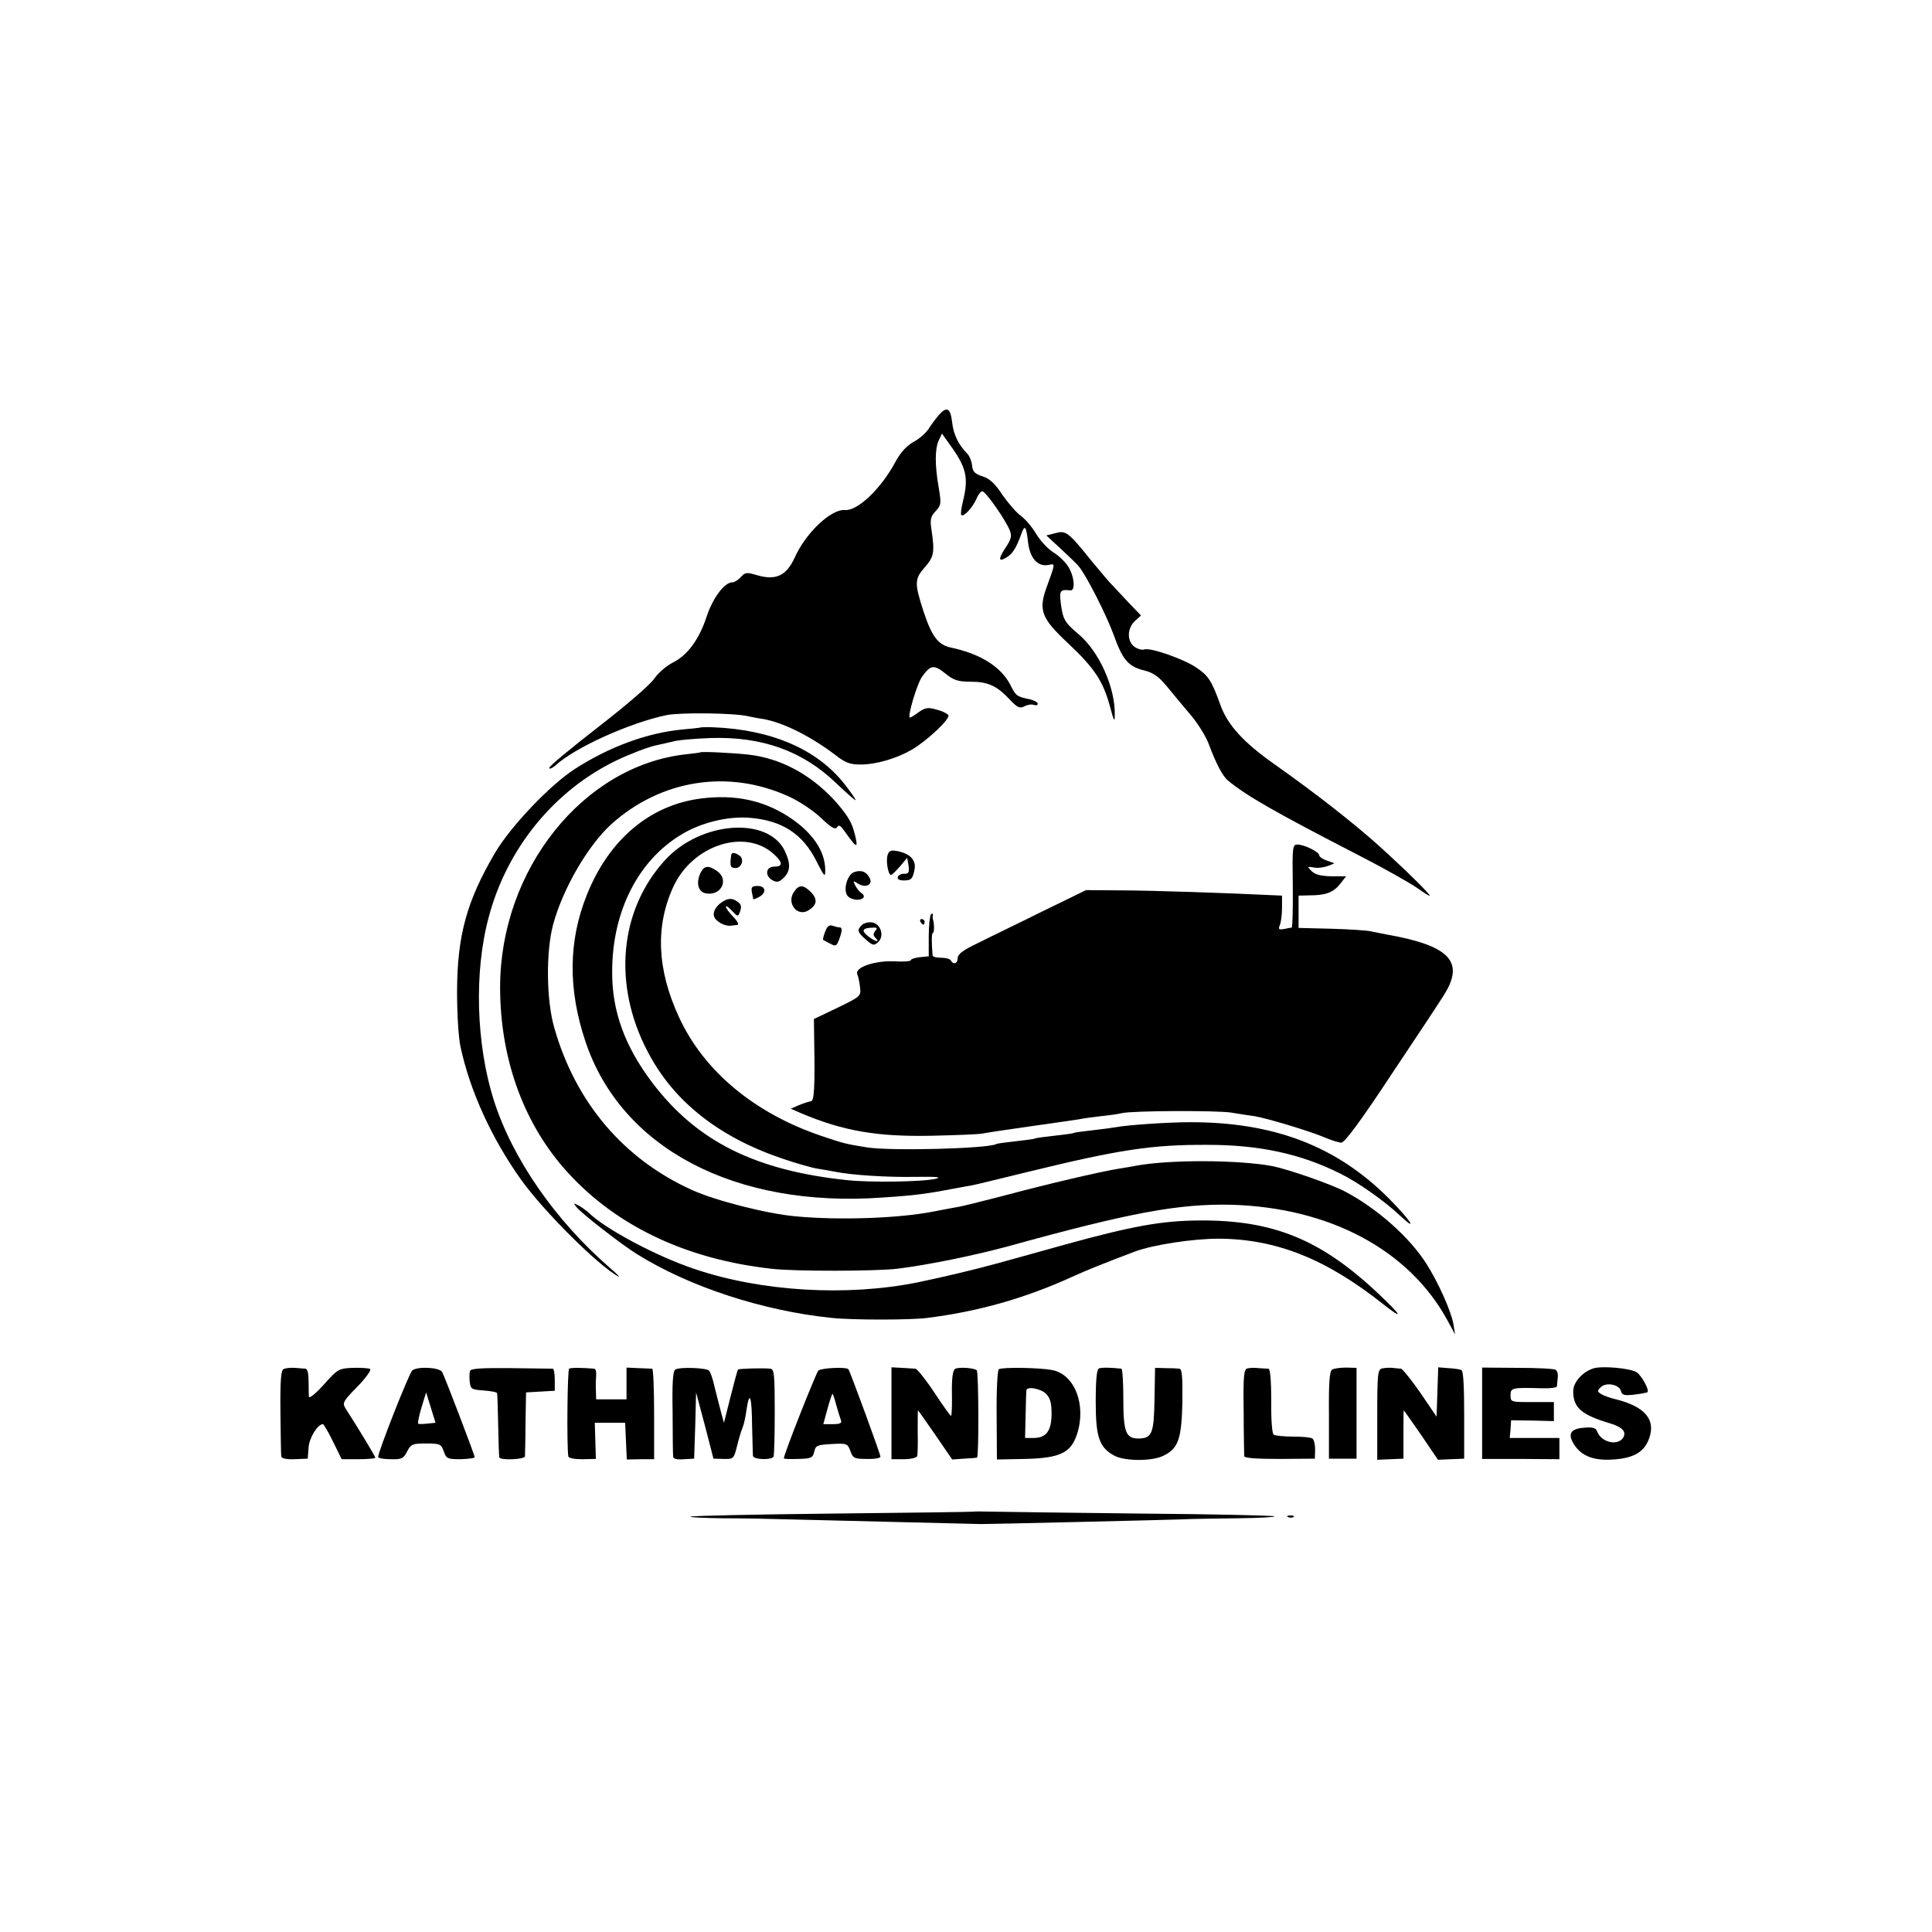 <?xml version="1.0" standalone="no"?>
<!DOCTYPE svg PUBLIC "-//W3C//DTD SVG 20010904//EN"
 "http://www.w3.org/TR/2001/REC-SVG-20010904/DTD/svg10.dtd">
<svg version="1.0" xmlns="http://www.w3.org/2000/svg"
 width="700pt" height="700pt" viewBox="0 0 700 700"
 preserveAspectRatio="xMidYMid meet">
<g transform="translate(0,700) scale(0.1,-0.1)"
fill="#000000" stroke="none">
<path d="M3403 5498 c-11 -13 -28 -35 -38 -51 -9 -15 -34 -37 -55 -48 -25 -14
-48 -39 -66 -73 -52 -97 -137 -178 -183 -174 -50 4 -142 -83 -182 -173 -30
-65 -68 -83 -136 -63 -37 11 -43 11 -59 -7 -9 -10 -23 -19 -31 -19 -28 0 -70
-56 -92 -122 -28 -86 -71 -143 -124 -169 -23 -12 -52 -37 -66 -57 -13 -21
-100 -96 -202 -175 -98 -76 -179 -143 -179 -149 0 -6 10 -2 23 9 69 64 268
154 402 182 49 10 245 8 295 -4 14 -3 39 -8 55 -10 73 -13 171 -62 261 -130
37 -29 54 -35 92 -35 57 0 131 22 186 54 56 33 140 112 132 125 -4 6 -23 15
-43 20 -30 9 -41 7 -64 -9 -15 -11 -29 -20 -32 -20 -11 0 26 125 45 150 30 41
42 43 84 9 30 -24 46 -29 91 -29 63 0 95 -15 141 -64 28 -30 37 -34 54 -25 11
6 26 8 34 5 8 -3 14 -1 14 4 0 5 -12 12 -27 16 -49 10 -52 12 -72 52 -34 66
-108 113 -217 136 -45 10 -68 40 -98 131 -33 102 -33 117 5 160 33 37 36 55
24 135 -6 38 -3 49 15 68 20 22 21 27 11 86 -14 80 -14 139 0 170 l12 25 27
-38 c62 -85 70 -121 49 -207 -6 -25 -9 -47 -6 -50 8 -9 41 27 55 59 6 15 16
27 21 27 12 0 87 -107 100 -143 8 -19 4 -32 -16 -62 -27 -41 -26 -53 5 -34 22
14 34 34 52 83 13 37 18 31 25 -30 7 -57 35 -88 73 -81 26 5 27 10 -6 -81 -30
-83 -19 -112 77 -202 96 -90 127 -137 152 -227 15 -57 18 -62 18 -33 2 99 -57
230 -131 292 -52 44 -57 54 -65 116 -5 42 -1 47 35 43 19 -3 15 50 -7 85 -10
17 -35 41 -55 53 -20 13 -48 43 -62 67 -14 24 -39 53 -55 65 -16 11 -46 46
-67 76 -27 41 -46 59 -72 67 -28 9 -36 17 -38 40 -2 16 -10 36 -19 44 -30 31
-48 67 -53 110 -6 53 -18 61 -47 30z"/>
<path d="M3823 5068 l-32 -8 52 -48 c28 -26 57 -54 64 -62 28 -32 102 -179
128 -250 32 -90 53 -115 110 -129 33 -8 53 -22 82 -57 21 -26 59 -71 85 -102
26 -30 57 -79 68 -109 27 -72 50 -115 69 -131 68 -56 173 -116 476 -272 88
-45 181 -98 208 -116 26 -19 47 -32 47 -29 0 7 -83 89 -181 178 -91 82 -231
192 -380 297 -115 81 -172 144 -198 218 -31 86 -43 104 -86 133 -45 31 -168
74 -189 66 -7 -3 -23 1 -35 9 -28 20 -28 67 1 94 l22 20 -45 47 c-24 26 -51
54 -59 63 -9 8 -43 49 -77 90 -83 103 -91 109 -130 98z"/>
<path d="M2537 4364 c-1 -1 -30 -4 -64 -7 -128 -12 -266 -63 -390 -143 -90
-58 -233 -208 -290 -305 -102 -174 -136 -298 -137 -499 0 -84 5 -170 13 -205
35 -161 113 -330 218 -478 83 -116 279 -311 353 -352 8 -4 -5 10 -30 31 -198
172 -353 395 -421 608 -64 203 -72 465 -18 664 66 249 238 459 463 567 50 24
114 48 141 54 28 6 61 14 75 17 14 3 70 8 125 10 186 6 334 -47 455 -164 39
-37 70 -64 70 -61 0 4 -18 30 -40 58 -100 127 -266 198 -478 206 -23 1 -43 0
-45 -1z"/>
<path d="M2537 4274 c-1 -1 -24 -4 -52 -7 -372 -41 -673 -418 -673 -844 0
-251 80 -480 228 -652 178 -206 438 -333 756 -368 83 -10 377 -9 454 0 114 14
279 48 405 82 440 122 617 154 805 150 358 -10 646 -164 785 -420 l27 -50 -6
38 c-9 48 -55 151 -99 220 -61 95 -177 198 -292 259 -53 28 -206 81 -265 93
-124 23 -374 24 -496 1 -10 -2 -39 -7 -64 -11 -63 -10 -260 -56 -420 -99 -74
-19 -148 -38 -165 -40 -16 -3 -55 -10 -85 -16 -123 -24 -338 -32 -497 -17
-103 9 -292 57 -377 96 -247 112 -421 317 -498 588 -29 101 -30 276 -4 373 35
130 126 286 210 363 180 162 423 201 642 102 40 -18 91 -52 119 -79 36 -34 51
-43 57 -34 7 10 12 8 23 -7 36 -50 44 -60 48 -55 2 3 -2 26 -10 52 -9 34 -32
67 -74 113 -87 92 -193 148 -308 161 -54 6 -170 12 -174 8z"/>
<path d="M2541 4107 c-186 -23 -335 -149 -415 -350 -67 -167 -68 -342 -5 -530
129 -387 541 -604 1075 -566 122 8 165 14 269 34 22 4 47 9 55 10 8 1 98 23
200 48 335 82 454 100 655 99 187 0 336 -32 479 -103 67 -33 162 -100 218
-153 69 -64 39 -18 -39 61 -189 190 -417 278 -723 277 -78 0 -225 -10 -267
-18 -10 -2 -47 -7 -83 -11 -36 -4 -67 -8 -70 -10 -3 -2 -34 -6 -70 -10 -36 -4
-67 -8 -70 -10 -3 -2 -34 -6 -70 -10 -36 -4 -67 -8 -70 -10 -30 -17 -387 -26
-470 -12 -75 12 -83 14 -163 41 -243 82 -427 235 -517 431 -80 173 -86 330
-20 473 70 151 261 212 364 117 33 -30 33 -45 1 -45 -31 0 -35 -34 -5 -50 15
-8 24 -6 40 10 24 24 25 51 4 96 -60 127 -306 109 -435 -33 -165 -181 -190
-451 -62 -694 93 -179 257 -309 488 -387 50 -17 106 -33 125 -36 19 -3 48 -8
63 -11 64 -13 194 -21 295 -19 76 1 97 -1 72 -7 -45 -11 -236 -14 -320 -5
-333 35 -544 140 -705 351 -101 133 -148 261 -147 405 0 217 94 403 252 497
71 43 167 66 245 60 118 -9 194 -58 244 -159 28 -55 31 -58 31 -31 0 70 -47
138 -133 194 -93 60 -195 81 -316 66z"/>
<path d="M4684 3790 c1 -82 -1 -150 -4 -151 -3 0 -15 -2 -28 -5 -19 -3 -21 -1
-15 14 4 9 8 37 8 62 l0 45 -45 2 c-140 7 -432 17 -540 17 l-125 1 -160 -78
c-88 -44 -193 -94 -232 -114 -53 -25 -73 -40 -73 -54 0 -20 -15 -26 -25 -9 -3
6 -19 10 -36 10 -16 0 -29 3 -30 8 -4 45 -4 82 1 82 6 0 5 36 0 50 -1 3 -1 10
0 15 1 6 -2 6 -7 2 -4 -5 -8 -41 -8 -80 l0 -72 -32 -3 c-18 -2 -33 -7 -33 -11
0 -4 -27 -6 -60 -4 -71 3 -144 -22 -134 -47 4 -8 8 -29 10 -47 4 -32 3 -33
-81 -74 l-86 -41 1 -77 c3 -171 0 -221 -12 -221 -7 -1 -26 -7 -43 -14 l-30
-13 39 -17 c152 -64 274 -85 471 -81 88 2 171 5 185 8 14 3 94 15 179 27 84
12 162 23 173 25 11 3 46 7 77 11 31 3 65 8 76 11 41 9 342 10 395 2 30 -5 69
-11 85 -13 48 -8 206 -56 254 -77 24 -10 51 -19 61 -19 12 0 72 81 182 248 91
136 177 266 191 289 74 119 19 177 -208 217 -16 3 -41 8 -55 11 -14 4 -79 8
-145 10 l-120 3 0 59 0 58 40 1 c59 0 87 11 111 42 l21 27 -53 0 c-38 1 -59 6
-72 19 -16 16 -16 17 8 13 14 -3 36 0 50 5 l25 10 -27 10 c-16 5 -28 14 -28
19 0 12 -54 39 -79 39 -18 0 -19 -7 -17 -150z"/>
<path d="M3216 3902 c-7 -21 2 -72 12 -72 4 0 18 14 33 31 l26 31 5 -29 c3
-24 0 -29 -16 -29 -10 1 -21 -5 -23 -11 -3 -8 5 -13 21 -13 28 0 33 5 40 42 5
32 -17 55 -61 64 -25 5 -32 2 -37 -14z"/>
<path d="M2649 3900 c-5 -38 -3 -45 16 -45 23 0 33 34 13 46 -18 12 -28 11
-29 -1z"/>
<path d="M2540 3841 c-19 -36 -12 -70 14 -77 57 -14 90 48 44 80 -30 21 -45
20 -58 -3z"/>
<path d="M3094 3840 c-25 -10 -40 -66 -23 -86 6 -8 22 -14 35 -14 24 0 32 14
14 25 -5 3 -15 15 -21 26 -9 18 -8 19 9 8 28 -18 56 -5 43 20 -13 24 -31 30
-57 21z"/>
<path d="M2724 3768 c3 -13 5 -24 5 -26 1 -1 10 2 21 8 28 15 25 40 -5 40 -20
0 -24 -4 -21 -22z"/>
<path d="M2877 3769 c-29 -41 12 -93 53 -67 30 19 33 39 9 65 -28 28 -44 29
-62 2z"/>
<path d="M2625 3737 c-28 -15 -43 -38 -38 -57 5 -18 39 -37 61 -34 6 1 17 2
24 3 6 0 0 14 -15 29 -15 15 -27 32 -27 37 0 5 10 -2 22 -15 21 -22 22 -22 29
-4 8 22 4 31 -19 43 -11 6 -25 5 -37 -2z"/>
<path d="M3335 3660 c3 -5 8 -10 11 -10 2 0 4 5 4 10 0 6 -5 10 -11 10 -5 0
-7 -4 -4 -10z"/>
<path d="M3122 3648 c-18 -18 -15 -26 16 -53 24 -21 29 -22 43 -9 25 22 10 68
-22 72 -13 2 -30 -3 -37 -10z m49 -21 c-8 -10 -7 -17 1 -25 19 -19 -2 -14 -28
7 -25 20 -19 29 20 30 14 1 16 -2 7 -12z"/>
<path d="M2990 3625 c-6 -15 -9 -29 -8 -30 2 -1 13 -8 26 -14 20 -11 23 -9 32
14 12 33 13 45 1 45 -5 0 -16 3 -25 6 -11 4 -19 -2 -26 -21z"/>
<path d="M2090 2625 c19 -23 163 -135 218 -169 189 -118 454 -205 705 -231 73
-8 288 -8 347 0 184 23 354 71 525 149 45 21 125 53 226 91 66 25 212 47 304
47 209 -1 389 -73 595 -236 77 -61 71 -45 -14 35 -209 198 -383 269 -651 267
-136 -1 -242 -20 -485 -87 -85 -24 -195 -54 -245 -68 -75 -21 -206 -52 -289
-69 -256 -52 -567 -34 -809 48 -136 45 -326 146 -385 205 -8 7 -23 18 -35 25
-20 10 -21 10 -7 -7z"/>
<path d="M1028 2040 c-10 -4 -13 -40 -12 -155 1 -82 2 -155 3 -162 1 -7 18
-11 48 -10 l48 2 3 40 c2 35 33 85 52 85 3 0 20 -29 37 -64 l31 -63 61 0 c34
0 61 3 61 5 0 5 -58 101 -108 179 -12 20 -10 25 43 79 31 32 51 60 46 64 -6 3
-34 5 -63 4 -51 -2 -55 -5 -105 -61 -30 -33 -53 -52 -54 -43 0 8 -1 34 -1 58
0 25 -4 42 -11 43 -7 0 -24 2 -39 3 -15 1 -33 -1 -40 -4z"/>
<path d="M1494 2035 c-11 -8 -124 -295 -124 -314 0 -4 20 -8 45 -8 40 -1 47 2
60 28 14 27 20 29 69 29 50 0 55 -2 64 -29 9 -26 14 -28 61 -28 28 1 51 4 51
7 0 8 -109 293 -118 309 -10 17 -88 21 -108 6z m54 -193 c-17 -2 -32 -2 -33 0
-2 2 3 28 12 58 l17 55 17 -55 17 -55 -30 -3z"/>
<path d="M1703 2033 c-2 -6 -3 -24 -1 -40 3 -26 7 -28 51 -31 26 -2 48 -6 48
-10 1 -4 3 -56 4 -117 1 -60 3 -112 4 -115 2 -12 91 -8 93 3 0 7 2 62 2 122
l2 110 52 3 52 3 0 40 c0 21 -3 39 -7 40 -5 0 -73 1 -152 2 -101 1 -145 -1
-148 -10z"/>
<path d="M2062 2041 c-6 -5 -9 -269 -3 -317 0 -7 21 -11 50 -11 l50 1 -2 66
-2 65 55 0 55 0 3 -66 3 -67 49 1 50 0 0 164 c0 89 -3 163 -7 164 -5 0 -27 1
-50 2 l-43 2 0 -57 0 -58 -55 0 -55 0 -1 33 c-1 17 0 42 1 55 1 12 -2 22 -7
23 -48 4 -85 4 -91 0z"/>
<path d="M2447 2038 c-9 -4 -12 -49 -10 -155 0 -81 1 -154 2 -161 1 -8 14 -11
39 -9 l37 2 4 120 3 120 32 -120 31 -120 37 -1 c35 -1 37 1 48 45 6 25 15 56
20 67 5 12 12 42 15 68 11 71 19 47 20 -62 1 -53 3 -101 3 -107 3 -14 69 -16
75 -2 2 7 4 81 4 165 0 131 -2 152 -16 153 -31 3 -113 0 -117 -3 -2 -2 -14
-46 -27 -98 l-24 -95 -11 40 c-6 22 -16 63 -23 90 -6 28 -15 54 -20 59 -9 10
-105 14 -122 4z"/>
<path d="M2965 2034 c-9 -10 -125 -303 -125 -318 0 -2 23 -3 52 -2 47 1 53 4
58 26 5 23 11 25 63 28 55 3 58 2 68 -25 9 -26 14 -29 59 -29 28 -1 50 3 50 8
0 10 -110 309 -116 317 -8 9 -98 5 -109 -5z m65 -125 c6 -22 14 -47 17 -55 4
-10 -3 -14 -30 -14 l-34 0 15 55 c8 30 17 55 18 55 2 0 8 -18 14 -41z"/>
<path d="M3230 1879 l0 -166 44 0 c25 0 47 5 49 11 2 6 3 46 2 89 0 42 0 77 1
77 1 0 29 -40 63 -89 l61 -89 42 3 c24 1 45 3 48 4 7 1 6 309 -1 316 -9 9 -67
13 -79 5 -8 -5 -12 -36 -11 -89 1 -44 -1 -81 -3 -81 -3 0 -30 38 -61 85 -31
47 -62 85 -68 86 -7 0 -29 2 -49 3 l-38 2 0 -167z"/>
<path d="M3619 2039 c-5 -3 -9 -78 -8 -166 l1 -161 103 2 c125 3 165 22 187
89 35 106 -8 218 -90 233 -46 9 -181 11 -193 3z m171 -89 c15 -15 20 -33 20
-72 0 -62 -19 -88 -65 -88 l-31 0 2 83 c1 45 2 85 3 90 2 15 52 6 71 -13z"/>
<path d="M3982 2042 c-8 -2 -12 -39 -12 -120 0 -131 13 -167 69 -197 38 -19
133 -20 175 0 55 26 67 60 70 195 1 92 -1 120 -11 121 -7 1 -30 2 -50 2 l-38
1 -2 -113 c-2 -125 -9 -143 -59 -143 -45 0 -54 24 -54 144 0 59 -3 108 -7 109
-37 4 -71 5 -81 1z"/>
<path d="M4520 2042 c-13 -2 -16 -25 -14 -155 0 -84 2 -157 2 -163 1 -7 46
-10 129 -10 l127 1 1 33 c0 18 -4 36 -10 40 -5 4 -37 7 -70 7 -33 0 -64 3 -70
7 -6 3 -10 55 -9 122 0 75 -4 116 -10 117 -6 0 -22 1 -36 2 -14 2 -32 1 -40
-1z"/>
<path d="M4827 2038 c-10 -5 -13 -47 -12 -165 l0 -158 50 0 50 0 0 164 0 165
-38 1 c-20 0 -43 -3 -50 -7z"/>
<path d="M5008 2042 c-16 -3 -18 -19 -18 -167 l0 -164 48 2 47 2 0 88 c0 48 0
87 1 87 1 0 29 -40 63 -89 l61 -90 47 2 48 2 0 159 c0 103 -3 160 -10 162 -6
3 -27 6 -48 7 l-36 3 -3 -89 -3 -90 -59 87 c-33 47 -64 86 -70 87 -6 0 -20 2
-31 3 -11 1 -28 0 -37 -2z"/>
<path d="M5370 1880 l0 -166 140 0 140 -1 0 38 0 39 -90 0 -90 0 3 32 2 32 78
-1 77 -2 0 35 0 34 -79 0 c-77 0 -78 0 -78 25 0 27 5 28 115 25 28 -1 52 2 53
7 0 4 2 18 3 31 2 13 -2 26 -8 29 -5 4 -68 7 -138 7 l-128 1 0 -165z"/>
<path d="M5773 2042 c-40 -13 -73 -50 -73 -83 0 -59 30 -85 130 -115 48 -14
64 -31 51 -53 -20 -31 -79 -17 -94 22 -5 14 -16 17 -49 14 -49 -4 -59 -23 -34
-62 27 -41 71 -58 142 -53 75 5 113 28 130 79 23 67 -18 113 -121 139 -22 5
-47 14 -55 20 -13 8 -13 11 0 24 19 19 67 10 73 -14 4 -15 12 -17 48 -13 24 3
46 7 48 9 8 7 -21 60 -39 72 -24 15 -126 24 -157 14z"/>
<path d="M3527 1523 c-1 -1 -231 -4 -511 -7 -280 -3 -511 -8 -514 -11 -3 -3
51 -5 119 -6 68 0 176 -2 239 -4 374 -9 686 -17 695 -17 37 0 673 15 725 17
36 2 128 3 204 4 77 1 137 4 134 7 -4 3 -219 8 -480 10 -260 3 -504 6 -541 7
-38 1 -69 1 -70 0z"/>
<path d="M4668 1503 c7 -3 16 -2 19 1 4 3 -2 6 -13 5 -11 0 -14 -3 -6 -6z"/>
</g>
</svg>
